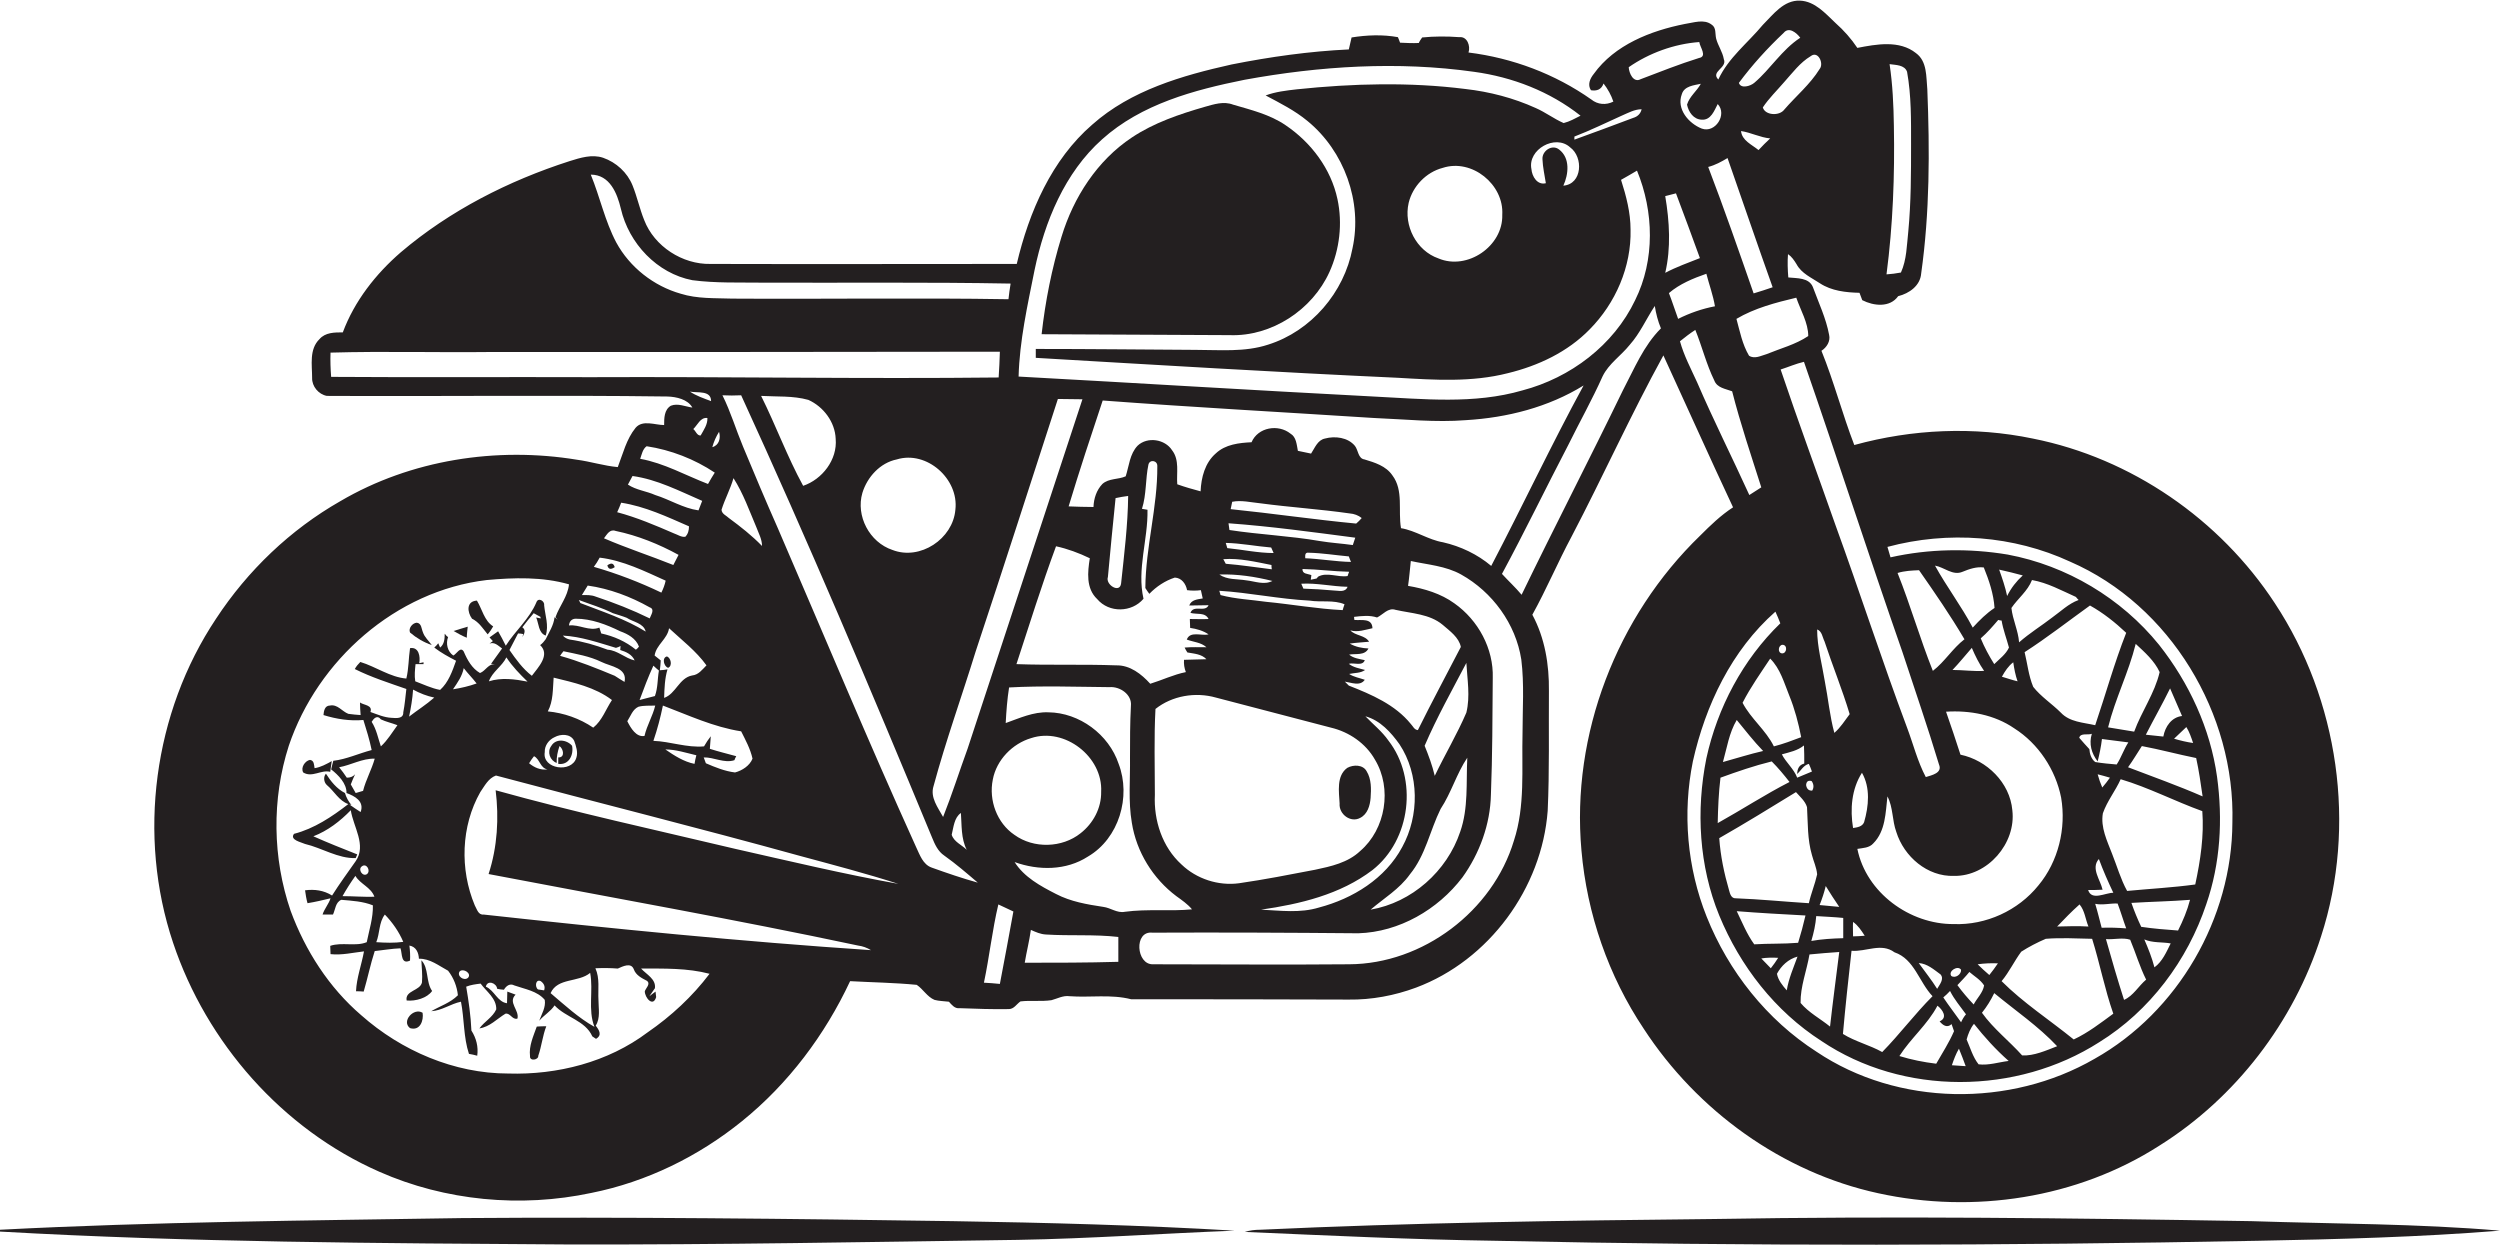 <?xml version="1.0" encoding="utf-8"?>
<!-- Generator: Adobe Illustrator 19.2.0, SVG Export Plug-In . SVG Version: 6.00 Build 0)  -->
<svg version="1.1" id="Layer_1" xmlns="http://www.w3.org/2000/svg" xmlns:xlink="http://www.w3.org/1999/xlink" x="0px" y="0px"
	 viewBox="0 0 814.6 405.6" enable-background="new 0 0 814.6 405.6" xml:space="preserve">
<g>
	<path fill="#231F20" d="M123.6,381.8c21.5,9.5,46.1,11.8,69.1,6.9c18-3.6,34.9-11.9,49.1-23.4c15.1-12.2,27-28.1,35.2-45.6
		c7.2,0.4,14.5,0.5,21.7,1.2c2.1,1.4,3.4,3.9,5.8,4.9c1.5,0.4,3.1,0.4,4.7,0.6c0.9,1,1.9,2.3,3.4,2.1c5.4,0.2,10.8,0.4,16.1,0.3
		c1.7,0,2.5-1.6,3.8-2.5c3.3-0.4,6.7,0.1,10.1-0.4c1.9-0.5,3.8-1.6,5.9-1.3c6.7,0.5,13.5-0.7,20.1,1c23.6,0,47.3,0,70.9,0.1
		c7.4,0.1,14.9-1.3,21.9-3.9c23.8-8.9,41-32.4,42.9-57.6c0.6-13,0.3-26.1,0.4-39.1c0.1-8.5-1.3-17.2-5.4-24.8
		c4.6-8.3,8.3-17.1,12.8-25.5c10.2-19.5,19.3-39.7,29.9-59c7.6,16.5,15,33.1,22.7,49.5c-4,2.6-7.4,5.9-10.7,9.2
		c-27.2,26.3-42.1,64.8-38.7,102.6c1.8,20.7,8.8,40.9,20.3,58.1c17.4,26.7,45.1,46.8,76.4,53.6c31,6.8,64.8,1.7,91.6-15.5
		c24.9-15.6,43.8-40.3,52.7-68.2c11.7-36,5.7-77.1-15.1-108.6c-17.9-27.3-46.7-47.2-78.8-53.6c-19.2-4-39.3-3.1-58.2,2.1
		c-3.9-10.1-6.6-20.6-10.7-30.7c1.7-1.1,3-3.1,2.5-5.2c-1-5.4-3.4-10.4-5.3-15.6c-1.3-3.1-5.2-2.8-8-3.1c-0.2-2.5-0.3-5.1-0.1-7.6
		c1.2,0.8,2,2,2.8,3.3c1.6,3,4.9,4.4,7.6,6.2c3.8,2.5,8.5,3,12.9,3.1c0.2,0.6,0.7,1.8,0.9,2.4c3.7,1.9,9,2.5,11.7-1.3
		c3.6-0.9,7.2-3.4,7.5-7.4c2.8-19.9,2.8-40,2-60c-0.4-4.1,0-9.1-3.7-11.8c-5.4-4.3-12.9-2.9-19.1-1.7c-2-3-4.4-5.7-7.1-8.1
		c-3.3-3.1-6.7-7.1-11.6-7.3c-5.3-0.2-8.7,4.5-12.1,7.9c-4.9,5.9-11.2,10.7-14.5,17.8c-2.6-2.6,3-3.8,1.8-6.6
		c-0.4-2.4-1.9-4.4-2.5-6.7c-0.4-1.6,0.1-3.6-1.5-4.6c-2.5-1.9-5.9-0.6-8.7-0.2c-11.1,2.2-22.9,6.8-29.7,16.3
		c-1.2,1.5-2.1,3.5-0.9,5.3c1.9,0.3,3.4-0.2,4.1-2.2c1.4,1.8,2.5,3.8,3.2,5.9c-2.4,1.2-5.1,1-7.2-0.7c-11.8-8.3-25.6-13.5-40-15.3
		c0.7-2.1-0.4-5.3-3-5c-4-0.3-8.1-0.3-12.1,0.1c-0.3,0.4-0.9,1.3-1.1,1.8c-2,0.1-4,0-6.1-0.1c-0.2-0.5-0.5-1.4-0.7-1.8
		c-5-0.9-10.1-0.7-15.1,0.1c-0.3,1.3-0.6,2.6-0.9,3.9c-12.8,0.6-25.6,2.4-38.2,4.9c-16.1,3.6-32.8,8.4-45.4,19.6
		C342.7,52,335.3,69,331.3,86c-33.3,0-66.5,0.1-99.8,0c-9.1,0.2-18.3-5.7-21.6-14.3c-1.5-3.7-2.3-7.6-3.8-11.3
		c-1.7-4.2-5.3-7.5-9.6-9c-3.6-1.2-7.4,0-10.9,1.1c-19.9,6.4-39,16.1-55,29.7c-8.2,7.1-15.1,15.9-18.9,26.1c-2.7,0-5.7,0-7.6,2.2
		c-3.4,3.3-2.4,8.4-2.4,12.6c-0.1,2.8,2.1,5.4,4.8,5.9c37,0.2,74-0.3,111,0.2c2.9,0.1,6.6,0.9,8.1,3.6c-2.3-0.3-4.7-1.5-7-0.6
		c-2.2,1.3-2.2,4.1-2.2,6.3c-3,0-7-1.8-9.3,0.9c-3,3.7-4.1,8.4-5.8,12.8c-4.5-0.4-8.8-1.8-13.3-2.4c-26.2-4.3-54.1,0-77.1,13.5
		c-16.3,9.3-30.2,22.6-40.5,38.3c-20.4,30.6-25.7,70.7-14,105.6C67.3,339.8,92,367.9,123.6,381.8z M617.1,41
		c-0.1-6.7-0.4-13.5-1.4-20.1c2,0.3,4.9,0.2,5.7,2.5c1.4,7.8,1.3,15.7,1.3,23.6c0,9.5,0,18.9-0.9,28.4c-0.5,4.5-0.5,9.2-2.4,13.4
		c-1.6,0.3-3.1,0.5-4.7,0.6C616.8,73.3,617.4,57.1,617.1,41z M159.2,284.8c40.2,7.7,80.4,14.8,120.4,23.3c1.5,0.2,2.9,0.7,4.2,1.5
		c-42.1-2.8-84.2-7-126.2-11.6c-1.8,0.2-2.2-1.8-2.9-3c-4.9-11.7-4.5-25.8,1.8-36.9c1.4-2,2.6-4.5,5.1-5.4
		c33,8.8,66.2,17.1,99.1,26.2c10.7,2.9,21.5,5.7,32,9.1c-17.8-3.2-35.4-7.4-53.1-11.4c-26.1-6.2-52.3-11.9-78.1-19.1
		C162.6,266.5,162.1,275.9,159.2,284.8z M193.7,334.6c-5.3-3-9.7-7.1-14.3-11c2.3-5.1,9.1-3.4,12.9-6.6
		C193.4,322.8,191.5,329,193.7,334.6z M177.3,322.7c-0.5-0.1-1.5-0.2-2-0.3c-1.1-0.8-0.8-3.5,0.9-2.7
		C177.3,320.5,177.7,321.5,177.3,322.7z M149.8,316.5c1.2-1.1,4,0.7,2.7,2.1C151.2,319.8,148.7,318,149.8,316.5z M147.6,224.6
		c1.5-2.2,3-4.3,3.5-6.9c1.3,1.7,2.9,3.3,4.2,5C152.8,223.6,150.2,224.2,147.6,224.6z M159.3,222c1.1-3.1,4.3-4.9,5.7-7.8
		c1.9,2.9,4.4,5.5,6.9,7.9C167.8,221.3,163.4,220.7,159.3,222z M206.8,215.2c-3.1-0.7-5.6-3.3-8.8-3.5c-4-1.5-8.1-2.7-12.3-3.3
		c-0.9-0.2-1.7-0.6-2.3-1.3c5.9,0.3,11.6,2.3,17.3,4c0.4-0.1,1.2-0.4,1.5-0.6c0,0.3-0.1,1-0.1,1.3
		C204,212.4,205.9,213.2,206.8,215.2z M241.5,238.3c1.4,2.8,3,5.7,3.7,8.9c-0.9,2.3-3.4,3.9-5.7,4.5c-3.3-0.4-6.5-1.7-9.5-3
		c-0.2-0.5-0.5-1.4-0.7-1.9c3.3-0.1,6.7,2,10,0.9c0.1-0.3,0.4-1,0.6-1.3c-2.9-0.8-5.8-1.5-8.6-2.4c0.1-1.4,0.2-2.8,0.3-4.1
		c-0.8,1-1.5,2.1-2.2,3.3c-5.6,0.5-11-1.6-16.5-1.8c1.3-3.8,2.3-7.6,3.1-11.5C224.2,233,232.5,236.9,241.5,238.3z M232.1,145.7
		c0.5-1.8,1.2-3.4,2.2-5C234.9,142.8,234.3,145.1,232.1,145.7z M235.1,166.1c1.1-3.5,2.9-6.8,3.9-10.3c3.2,5,5.2,10.7,7.5,16.1
		c0.7,1.9,1.8,3.8,1.8,6c-3.3-3.4-7-6.3-10.8-9.1C236.7,168,235.2,167.5,235.1,166.1z M226.9,246.1c-0.2,0.7-0.5,2.1-0.6,2.8
		c-3.5-0.7-6.6-2.7-9.5-4.7C220.2,244.2,223.5,245.3,226.9,246.1z M225.5,220.1c-4.2,0.8-5.3,6-9.1,7.3c0.1-3.1,0.2-6.3,1.1-9.3
		c-0.6,0.1-1.8,0.3-2.5,0.3c0.1-0.8,0.3-2.4,0.3-3.2c-0.5-0.4-1.5-1.2-2-1.6c0.5-3.5,4.2-5.4,4.7-8.9c4.2,3.9,8.8,7.4,12.2,12.1
		C228.8,218.2,227.6,219.9,225.5,220.1z M214.7,218.5c-0.5,2.8-0.3,5.5-1.3,8.3c-1.7,0.4-3.4,0.9-5,1.3c1.4-3.8,2.8-7.5,4.5-11.2
		C213.3,217.3,214.2,218.1,214.7,218.5z M213.5,229.9c-0.8,3.4-2.7,6.4-3.5,9.9c-2.7,0.5-4.5-2.6-5.6-4.8c1.1-1.7,1.7-3.8,3.6-4.7
		C209.8,229.8,211.7,230,213.5,229.9z M183.6,212.2c4.2,0.9,8.5,1.6,12.4,3.5c3,1.5,8.5,1.9,7.5,6.5c-1.1-0.7-2.2-1.3-3.2-2
		c-5.8-2.4-11.7-4.8-17.8-6.5C182.7,213.3,183.3,212.6,183.6,212.2z M199.4,228.1c-2,3-3.2,6.7-6.1,9c-4.4-3-9.6-4.8-14.8-5.3
		c1.8-3.4,1.6-7.2,1.9-11C186.9,222.4,193.9,223.9,199.4,228.1z M180.7,240.2c2-1.1,5.2-1.2,6.4,1.2c0.6,1.7,1.3,3.7,0.7,5.5
		c-1.5,5.1-11.2,3.7-10.3-1.8C177.4,242.9,178.9,241,180.7,240.2z M178.4,250.7c-2.3,0.3-4.3-0.6-6-2c0.5-0.8,1-1.6,1.6-2.3
		C175.9,247.3,176,250.3,178.4,250.7z M303.6,282.7c-2.9-1-3.9-4.2-5.1-6.7c-15.6-34.4-30.1-69.3-45.1-104
		c-3.9-8.8-7.6-17.6-11.3-26.5c-2.3-5.5-4-11.3-6.7-16.7c2,0.1,4.1,0.1,6.1,0c21.8,47.5,42.2,95.8,62.2,144.1c0.9,2.2,1.9,4.5,4,5.9
		c3.8,2.7,7.4,5.8,10.9,8.8C313.6,286.2,308.6,284.5,303.6,282.7z M248,129c5.1,0.3,10.4-0.1,15.4,1.3c4.9,2.2,8.7,7.2,8.9,12.7
		c0.6,6.8-4.4,13.2-10.6,15.3C256.5,148.8,252.8,138.6,248,129z M281,160.6c1.6-5.2,5.8-9.8,11.2-10.9c9.8-3,20.3,6.4,19.1,16.4
		c-0.8,9.5-11.5,16.6-20.5,13.1C283.3,176.7,278.8,168.1,281,160.6z M310.1,272c0.6-2.4,0.8-5.6,3-7.1c0.3,4,0,8.3,1.9,12
		C313.4,275.3,310.8,274.3,310.1,272z M325.8,320.6c-1.8-0.2-3.5-0.3-5.2-0.4c1.8-8.5,2.7-17.1,4.7-25.5c1.6,0.8,3.3,1.5,4.9,2.3
		C328.8,304.8,327.3,312.7,325.8,320.6z M323.5,254c1.2-6.4,6.4-11.7,12.5-13.5c10.9-3.6,23.4,6.1,22.8,17.5
		c0.1,5.3-2.6,10.3-6.7,13.5c-6,4.8-15.3,5.1-21.6,0.5C324.9,268.2,322.1,260.8,323.5,254z M364.4,313.4
		c-10.2,0.3-20.4,0.3-30.5,0.3c0.6-3.6,1.5-7.1,2-10.7c1.6,0.7,3.1,1.4,4.9,1.5c7.9,0.5,15.8-0.1,23.6,0.8
		C364.4,307.9,364.4,310.6,364.4,313.4z M366.5,297.1c-2.5,0.5-4.6-1.3-7-1.6c-5.3-0.8-10.6-1.7-15.4-4.2
		c-5.1-2.6-10.4-5.5-13.5-10.4c7.8,2.8,16.8,2.8,23.9-1.8c10.1-5.9,14.1-19.5,10-30.2c-3.2-9.6-12.8-16.7-22.9-16.8
		c-4.9-0.2-9.4,1.9-13.9,3.5c0.2-3.9,0.5-7.8,1.1-11.6c10.9-0.6,21.8-0.2,32.7-0.1c3.4-0.3,7.4,2.4,7,6.1
		c-0.3,5.6-0.3,11.3-0.3,16.9c0.1,7.1-0.6,14.2,0.6,21.2c1.5,9.5,6.9,18.2,14.5,23.9c1.8,1.3,3.7,2.6,5.1,4.3
		C381.3,297,373.9,296.1,366.5,297.1z M376.5,231c5.4-4.3,13-5.6,19.7-3.7c12.5,3.3,25,6.5,37.5,9.8c5.9,1.4,11.3,5.1,14.3,10.4
		c5.7,9.4,3.5,22.7-4.8,29.8c-4,3.8-9.5,5-14.7,6.1c-8.3,1.6-16.5,3.2-24.8,4.4c-6.7,0.9-13.8-1.4-18.7-6.1
		c-6.3-5.7-9.1-14.4-8.7-22.7C376.3,249.6,376,240.3,376.5,231z M441.6,175.2c-0.2,0.6-0.6,1.8-0.8,2.4c-3.5-0.5-7.1-0.7-10.7-1.3
		c-9.8-1.7-19.7-2.1-29.5-3.6c-0.1-0.5-0.2-1.7-0.3-2.2C414.1,171.5,427.8,173.4,441.6,175.2z M401,165.9c0.1-0.6,0.4-1.8,0.5-2.4
		c3-0.6,6.1,0.2,9.2,0.5c9.7,1.3,19.4,1.9,29.1,3.3c1.4,0.1,2.8,0.6,3.9,1.5c-0.4,0.5-1.3,1.4-1.8,1.8
		C428.2,169.3,414.7,167.3,401,165.9z M439.1,187.7c-3.2,0.5-6.7-1.4-9.6,0.2l-0.5,0.6c-0.5,0.1-1.4,0.3-1.9,0.4
		c0-0.4,0.2-1.1,0.2-1.5c-1.2-0.5-3-0.3-2.9-2c5.1,0.1,10.1,0.8,15.2,0.9C439.5,186.6,439.2,187.3,439.1,187.7z M439.1,191.2
		c-0.8,2-3,1.2-4.6,1.2c-3.3-0.3-6.6-0.5-9.8-0.6c-0.2-0.4-0.5-1.2-0.7-1.6C429,189.9,434,191.1,439.1,191.2z M425.3,181.9
		c0-0.9-0.2-2,1.2-1.8c4.3,0.1,8.6,0.8,13,1.2c0.2,0.5,0.5,1.4,0.7,1.8C435.2,183,430.3,182.1,425.3,181.9z M414.2,178.4
		c0.2,0.5,0.6,1.4,0.8,1.8c-5.1,0-10-1.1-15.1-1.6c-0.1-0.4-0.4-1.3-0.5-1.7C404.3,177,409.3,178,414.2,178.4z M414.3,184.1
		c0,0.3,0,1,0.1,1.4c-5-0.6-10-1.4-15-1.8c-0.2-0.4-0.6-1.1-0.8-1.5C403.9,181.8,409.2,183.1,414.3,184.1z M414.6,189.3
		c-2.7,1.4-5.7,0.1-8.5-0.2c-3-0.5-6.2-0.1-8.8-1.9C403.1,187,409,187.9,414.6,189.3z M426.7,195.7c3.7,0.6,7.9-0.3,11.4,1.2
		c-0.2,0.5-0.5,1.5-0.6,1.9c-8.3-0.4-16.6-1.9-24.9-2.7c-4.9-0.7-10-0.9-14.9-2.2l-0.4-1.4C407.1,193.1,416.8,195.2,426.7,195.7z
		 M447.2,283.5c12.5-9.8,14.9-29.7,5.2-42.2c-2.1-3-5-5.3-7.5-7.9c4.8,1.3,8.3,5.2,11.1,9.1c6.5,9.8,6.5,23.3,0.9,33.5
		c-5.5,10.3-16.1,16.8-27.1,19.7c-6.2,1.9-12.6,1-18.9,0.7C423.5,294.6,436.7,291.5,447.2,283.5z M459.4,284.9
		c5.1-6.2,6.5-14.2,10-21.3c3.5-5.3,5.2-11.5,8.7-16.7c-0.4,8.1,0.4,16.4-2.3,24.1c-4.3,12.9-15.8,23.1-29.2,25.4
		C450.9,292.7,456,289.7,459.4,284.9z M477.8,232.2c-3,7-7,13.7-10.3,20.6c-0.8-3.4-2-6.6-3.3-9.8c4-9.3,8.9-18,13.6-27
		C478.1,221.4,479.1,226.9,477.8,232.2z M462,237.9c-1.2-0.1-1.6-1.3-2.3-2c-5.1-6.3-12.8-9.6-20.2-12.5l-1.3-1.3
		c2.1,0.3,5,1.6,6.5-0.6c-1.7-0.6-3.6-0.9-5.1-1.9c1.8-0.4,3.7-0.2,5.2-1.3c-1.8-0.5-3.8-0.8-5.3-2c1.6-0.5,4.5,0.9,5.2-1.2
		c-1.8-0.4-3.7-0.6-5.1-1.8c2.1-0.4,5.1,0.4,6.3-2c-2.1-0.1-4.2-0.5-6.1-1.6c2.1-0.3,4.2-0.4,6.3-0.6c-1.3-2.2-4.5-1.9-6.1-3.7
		c2.4,0.7,4.8-0.2,7.2-0.7c-0.1-3.4-3.6-2.5-5.9-2.7l-0.1-1c2.5-0.3,5.1-0.6,7.5,0.2c1.9-0.9,3.6-3.3,6-2.5
		c5.2,1.2,11.1,1.3,15.4,4.9c2.3,2,5.3,4.1,5.9,7.2C471.3,219.9,466.5,228.8,462,237.9z M453.7,154.9c-2.1-3.1-5.8-4.2-9.1-5.2
		c-2.1-0.3-2-3-3.1-4.4c-2.3-2.8-6.5-3.3-9.8-2.4c-2.4,0.5-3.3,3.1-4.5,4.9c-1.4-0.3-2.9-0.6-4.3-0.9c-0.4-2-0.5-4.5-2.4-5.6
		c-4-3.2-10.6-2.1-12.7,2.8c-4.1,0.2-8.5,0.7-11.6,3.6c-3.6,3.1-4.8,7.9-5,12.4c-2.6-0.7-5.1-1.4-7.6-2.3c-0.3-3.7,0.8-7.9-1.7-11.1
		c-2.3-3.6-8-4.5-11.2-1.5c-2.6,2.7-2.8,6.6-3.9,10c-2.4,1.1-5.5,0.6-7.6,2.5c-1.9,2-2.8,4.7-2.9,7.5c-2.7,0-5.4-0.1-8.1-0.2
		c3.5-11.6,7.3-23.1,11.1-34.5c29.4,2.2,58.9,3.8,88.4,5.7c10,0.4,20,1.5,30,0.7c13.4-0.8,26.8-4.2,38.3-11.3
		c-10.5,19.3-19.9,39.3-30.1,58.8c-4.5-3.8-10-6.4-15.7-7.7c-4.8-0.8-8.9-3.8-13.7-4.6C455.5,166.3,457.4,159.8,453.7,154.9z
		 M367.6,161.6c-0.1,9.5-1.3,19-2.3,28.5c-0.4,3.4-5.2,0.4-4.3-2.1c0.8-8.6,1.6-17.1,2.5-25.7C364.8,162,366.2,161.8,367.6,161.6z
		 M355.1,181.9c-0.7,4.5-1.3,9.8,2.4,13.3c3.9,4.6,11.3,4.4,15.1-0.1c-2.2-9.6,1.5-19.3,1.3-29l-1.8-0.3c1.5-4.7,1.1-9.7,2.1-14.4
		c0.4-1.8,3-1.4,2.9,0.5c0.1,13.3-3.8,26.3-3.9,39.7c0.4,0.6,0.8,1.3,1.3,1.9c2.3-2.4,5.2-4.3,8.3-5.3c2.2,0.1,3.6,2,4,4.1
		c1.5,0.2,3,0.2,4.5,0c0.2,0.7,0.4,2,0.6,2.7c-1.7,0.3-3.7,0.4-4.4,2.3c2.1,0,4.2-0.1,6.3-0.1c-1.1,2.5-4.9-0.3-5.9,2.5
		c2,0.6,4.8-0.3,5.9,2c-2,0.1-4.1,0-6.1,0c0,0.7,0.1,2.1,0.1,2.9c2.1,0.3,4.2,0.9,6,2.1c-2.3,0.6-6-1.2-7.1,1.7
		c2.1,0.8,4.7,0.9,6.4,2.5c-2.4,0-4.8-0.1-7.1,0.1c0.2,0.4,0.6,1.2,0.9,1.6c2.2,0.4,4.6,0.5,6.2,2.2c-2.5,0.1-4.9,0.1-7.3,0.2
		c-0.1,1.4,0.1,2.7,0.6,4c-4,0.8-7.7,2.6-11.6,3.8c-2.9-3.2-6.6-6.1-11.1-6c-10.8-0.4-21.7,0-32.5-0.4c4.2-12.8,8.2-25.7,12.9-38.4
		C347.8,178.8,351.6,180.2,355.1,181.9z M496.1,239c-0.3,11.6,0.9,23.6-2.8,34.9c-6.9,23-29.7,40.2-53.7,40.3
		c-21.3,0.2-42.6,0-63.9,0c-5.5,0.2-6.3-11-0.2-10.3c22.4-0.1,44.7,0,67.1,0.2c13.3-0.4,25.9-7.7,33.9-18.2c5.6-7.8,9.1-17.3,9.3-27
		c0.5-12.7,0.5-25.4,0.6-38c0.3-9.5-4.7-18.8-12.5-24.3c-4.4-3.2-9.8-4.8-15.1-5.7c0.4-2.7,0.6-5.4,0.9-8.1
		c5.5,1.2,11.4,1.6,16.4,4.4c10.2,5.7,17.8,16.1,19.6,27.7C496.7,223,496.1,231,496.1,239z M528.8,127.2
		c-10.8,22.3-22.2,44.3-33,66.6c-2-2.4-4.3-4.5-6.4-6.8c7.5-13.9,14.3-28,21.6-42c3.7-7.5,7.8-14.8,11.2-22.4c2-4.1,6-6.7,8.8-10.2
		c3.4-3.8,5.4-8.5,8.2-12.7c0.4,2.5,1,4.9,2,7.3C535.5,112.7,532.5,120.2,528.8,127.2z M542.6,63.9c1.2-0.3,2.3-0.6,3.5-0.9
		c2.6,7,5.3,14.1,7.8,21.1c-3.8,1.5-7.7,2.9-11.3,4.8C544.5,80.8,544,72.2,542.6,63.9z M543.8,95.5c3.5-3,7.9-4.8,12.2-6.3
		c0.9,3.5,2.2,7,2.8,10.6c-4.2,0.8-8.2,2.2-12,4.1C545.8,101.2,544.9,98.3,543.8,95.5z M553,124.6c-2-4.4-4.3-8.7-5.6-13.4
		c1.6-1.3,3.3-2.6,5-3.7c2.2,5.4,3.6,11.2,6.2,16.5c0.9,2.4,3.7,2.7,5.8,3.5c2.7,10.6,6.2,20.9,9.5,31.3c-1.3,0.8-2.6,1.7-3.9,2.5
		C564.4,149,558.3,136.9,553,124.6z M674.5,183c32.7,14.2,53.9,49.7,52.9,85c-0.1,31.2-17.7,61.7-44.9,77
		c-27.5,15.9-64.1,15.5-90.6-2.3c-16.2-10.4-28.7-26.2-35.8-44c-6.4-16-7.9-33.8-4.5-50.6c4.1-18.3,12.6-36.2,26.9-48.8
		c0.6,1.3,1.1,2.5,1.6,3.8c-12.2,11.8-20.5,27.5-24.1,44c-3.4,17-2.4,35.1,4.2,51.2c6.8,16.5,18.2,31.2,33.3,40.9
		c26.6,17.9,63.6,17.6,90.5,0.4c16.5-10.2,28.8-26.7,34.9-45c4.6-13.3,5.4-27.6,3.5-41.5c-2.2-15.7-9.1-30.6-18.9-43
		c-12.3-15.2-30.1-25.8-49.3-29.4c-12.6-2.1-25.7-1.9-38.2,0.9c-0.3-1.1-0.7-2.3-1-3.4C634.8,172.9,656.1,174.5,674.5,183z
		 M589.4,248.9c0.4,0.8,0.7,1.7,1,2.5c-1.6,0.7-3.2,1.3-4.8,2c-1.1-2.9-3.7-5-5-7.6c2.5-0.7,5.1-1.2,7.2-2.9
		c0.1,1.9,0.1,3.9,0.1,5.9c-1.7,0.4-2.3,1.8-2.3,3.4C586.8,251.1,587.7,249.3,589.4,248.9z M632,332.8c1,1.2,2.4,2.3,3.9,0.9
		c0.2,0.6,0.6,1.8,0.8,2.3c-1.6,3.7-3.8,7.1-5.8,10.6c-4.1-0.5-8.1-1.3-12-2.5c3.7-5.8,9.2-10.3,12.4-16.4
		C632.9,328.9,634.8,331.6,632,332.8z M625.2,313.8c2.8,0.2,4.9,2.1,7.1,3.7c1.3,1.5-0.3,3.3-1.1,4.7
		C629.4,319.3,627.2,316.6,625.2,313.8z M638.3,341.7c0.8,1.9,1.5,3.8,2.2,5.7c-1.5-0.1-3-0.2-4.5-0.3
		C636.6,345.3,637.3,343.4,638.3,341.7z M639,333.1c-1.9-2.7-4-5.4-5.8-8.1c0.8-0.7,1.5-1.3,2.2-2.1c1.4,2.8,3.4,5.1,5.2,7.6
		C639.9,331.3,639.4,332.2,639,333.1z M639,316c0.1,1.5-1.9,2.9-3.2,2C634.7,316.4,638,314.4,639,316z M637.8,321
		c1.3-1.4,2.7-2.8,3.9-4.3c1.6,1.4,3.6,2.5,4.8,4.4c-0.4,2.4-2.3,4.1-3.4,6.2C641.2,325.3,639.4,323.2,637.8,321z M644.4,314.2
		c2.2-0.3,4.4-0.4,6.6-0.3c-0.9,1.3-1.8,2.6-2.8,3.8C646.9,316.6,645.6,315.4,644.4,314.2z M643.2,333.6c3.4,4.3,7.1,8.4,11.3,12.1
		c-3.3,0.4-6.5,1.5-9.8,1.1c-1.9-2.4-2.7-5.4-3.9-8.1C641.3,336.9,642,335.1,643.2,333.6z M645.8,330c1.6-2,2.9-4.1,4-6.4
		c6.9,5.7,14.4,10.8,20.5,17.3c-3.6,1.4-7.6,3.2-11.4,3C654.7,339.2,649.5,335.2,645.8,330z M652.2,319.7c2.5-3,4.1-6.5,6.4-9.6
		c2.5-1.6,5.2-3,8-4.2c5-0.4,10-0.1,15.1,0c2.5,8,4.1,16.4,6.9,24.4c-4.1,3-8.2,6.2-12.9,8.4C667.8,332.3,659.3,326.8,652.2,319.7z
		 M683.5,248.1c0.6-2.4,1.1-4.8,1.4-7.3c2.9,0.4,5.7,0.7,8.6,1.1c-1.5,2.3-2.3,4.9-3.8,7.2c-2.3-0.2-4.7-0.4-7-0.8
		c-1.3-1-1.8-2.7-1.9-4.2c-1.1-1.2-2.2-2.4-3.3-3.7c0.4-1.7,2.9-0.8,4.1-1.3C680.6,242.4,681.5,245.5,683.5,248.1z M680.4,290
		c1.6,0,3.1,0,4.7-0.1c-0.7-3.2-3.9-7-1.2-10c1.4,3.8,3,7.4,4.7,11C686,290.9,681.5,293.6,680.4,290z M690,294.4
		c1,2.6,1.8,5.4,2.8,8.1c-2.7-0.2-5.3-0.3-8-0.2c-0.7-2.6-1.3-5.2-2.1-7.8C685.1,295,687.6,294.3,690,294.4z M683.5,252.3
		c1.3,0.3,2.6,0.7,4,1.1c-0.8,1.1-1.6,2.2-2.5,3.2C684.4,255.2,683.9,253.8,683.5,252.3z M677.6,294.7c1.7,2,1.9,4.8,2.9,7.2
		c-3.4-0.2-6.8-0.1-10.2,0C672.7,299.4,675,297,677.6,294.7z M686.2,306c2.6,0.2,5.5-0.6,7.9,0.2c1.8,4.3,3.1,8.8,5.2,13
		c-2.5,2.1-4.2,5.3-7.2,6.6C690,319.3,688.1,312.7,686.2,306z M698.7,306.1c2.8,1.2,5.8,0.8,8.6,1.3c-1.4,2.8-2.7,5.9-5.3,7.8
		C701.2,312.1,700,309.1,698.7,306.1z M697.7,302c-1.2-2.5-2.3-5.2-3.2-7.8c6.4-0.4,12.8-0.5,19.1-1c-0.9,3.5-2.3,6.8-3.9,10
		C705.7,302.9,701.7,302.6,697.7,302z M693.1,290.3c-2.1-3.8-3.3-8.1-4.9-12.1c-1.6-4.2-3.8-8.6-3-13.2c1.4-4,4.1-7.3,5.8-11.1
		c9.1,2.7,17.7,7.2,26.6,10.4c0.6,8-0.6,16-2.3,23.9C708,289.2,700.5,289.6,693.1,290.3z M693.4,250c1.6-2.2,3-4.6,4.5-6.9
		c5.9,1.1,11.7,2.7,17.7,3.9c0.9,4.1,1.5,8.3,2.1,12.5C709.7,256,701.5,253.1,693.4,250z M708.4,240.7c1.3-1.3,2.7-2.5,4-3.8
		c1,1.6,1.6,3.4,2.2,5.2C712.5,241.8,710.4,241.3,708.4,240.7z M704.9,240c-1.9-0.2-3.8-0.4-5.7-0.6c2.6-5.1,5.4-10,7.9-15.1
		c1.3,3,2.6,6,3.9,9C707.6,233.7,705.5,236.7,704.9,240z M695.4,238.4c-2.8-0.5-5.7-0.9-8.5-1.4c2.3-9.3,6.7-17.9,9-27.2
		c2.9,2.7,6.1,5.5,7.8,9.2C702.1,225.9,697.8,231.8,695.4,238.4z M682.7,236.3c-3.9-0.9-8.3-1-11.2-4.1c-2.9-2.9-6.5-5.2-9-8.4
		c-1.5-3.6-1.9-7.6-2.8-11.3c7.3-4.7,14.2-10.1,21.3-15.2c4.3,2.4,8.2,5.5,11.8,8.9C688.9,216.1,686.1,226.3,682.7,236.3z
		 M668.7,201.2c-3.5,2.7-7.4,5.1-10.8,8.1c-0.3-3.9-2.1-7.4-2.5-11.2c2.1-3.1,5.3-5.5,6.7-9.1c5.1,0.9,9.6,3.4,14.3,5.5
		c0.2,0.3,0.7,0.8,0.9,1C674,196.7,671.5,199.2,668.7,201.2z M657.4,222c-1.7-0.4-3.4-1-5.1-1.5c1-1.8,2.1-3.5,3.7-4.7
		C656.3,217.9,656.7,220,657.4,222z M654,194.2c-0.6-2.9-1.6-5.8-2.6-8.6c2.6,0.6,5.2,1.2,7.7,1.9C657,189.4,655.3,191.6,654,194.2z
		 M652.2,202.2c0.5,3,1.6,5.8,2.4,8.8c-1,2.2-3.1,3.7-4.8,5.4c-1.7-2.7-3.2-5.5-4.4-8.4c2.1-1.8,3.9-3.9,5.7-6
		C651.4,202.1,651.9,202.2,652.2,202.2z M646.5,218.6c-3.4,0.2-6.9-0.3-10.3-0.3c2.2-2.3,4.2-4.8,6.3-7.2
		C643.6,213.7,644.9,216.3,646.5,218.6z M642.8,204.5c-3.7-7-8.5-13.3-12.3-20.2c3,0.5,5.8,3.4,9,2c2.2-0.9,4.5-1.7,6.9-1.4
		c1.7,4.2,3.2,8.6,3.5,13.2C647.3,199.8,645,202.1,642.8,204.5z M640.1,208.3c-3.9,3-6.4,7.3-10.3,10.3
		c-4.2-10.5-7.3-21.4-11.5-31.9c2.3-0.7,4.6-0.8,7-0.9C630.4,193.1,635.5,200.5,640.1,208.3z M655.7,264c-0.8-9-8.3-16.3-16.9-18.1
		c-1.5-4.7-3.1-9.4-4.7-14c7.7-0.5,15.8,1,22.2,5.4c7.9,5,13.5,13.5,15.3,22.6c1.7,10-0.9,20.8-7.4,28.6c-6.6,8.2-17.1,13-27.6,12.6
		c-14.3,0.1-28.5-10.2-31.4-24.5c1.8-0.3,3.9-0.3,5.2-1.8c4-4,4-10.1,4.6-15.3c1.9,3.6,1.5,7.8,2.9,11.6c2.5,8,10.1,14.6,18.8,14.3
		C647.6,285.6,657,274.8,655.7,264z M607.6,304.9c-1.3,0.1-2.5,0.2-3.8,0.2c0-1.6-0.1-3.2,0-4.7
		C605.4,301.5,606.5,303.2,607.6,304.9z M607.4,267.9c-0.6,1.5-2.3,1.7-3.6,1.9c-1-6.1-0.5-12.7,2.9-18
		C609.5,256.7,608.9,262.7,607.4,267.9z M603.3,309.8c4.7,0.4,9.7-2.7,14,0.5c6.5,2.2,8,9.7,12.4,14.3c-5.8,5.8-10.7,12.4-16.4,18.2
		c-4.1-2.3-8.8-3.4-12.8-5.9C601.3,327.9,602.3,318.8,603.3,309.8z M597.7,238.8c-1.5-5.5-2-11.2-3.1-16.8
		c-0.9-5.6-2.5-11.2-2.5-16.9c1.6,0.6,1.7,2.5,2.4,3.9c2.6,7.9,5.8,15.7,8.2,23.7C601.1,234.8,599.7,237.1,597.7,238.8z
		 M585.7,311.7c-1.3,3.6-2.9,7.2-3.5,11c-1.4-1.6-2.8-3.3-3.2-5.4C580.4,314.7,582.7,312.5,585.7,311.7z M577,315.5
		c-1-1.1-2.1-2.1-3.1-3.2c1.8-0.3,3.7-0.3,5.5-0.2C578.7,313.2,577.9,314.4,577,315.5z M571.6,307.7c-2.4-3.3-3.9-7.1-5.7-10.8
		c7.5,0.6,15,1,22.4,1.4c-0.7,3-1.5,6-2.4,8.9C581.1,307.6,576.3,307.4,571.6,307.7z M589.6,311c3.2-0.3,6.5-0.6,9.7-0.8
		c-1,8.1-2.1,16.2-3,24.3c-3.2-2.6-6.9-4.5-9.6-7.7C586.6,321.5,588.7,316.3,589.6,311z M590.2,306.6c0.8-2.7,1.4-5.4,1.6-8.1
		c2.9,0.2,5.9,0.3,8.8,0.6c0,2.2,0,4.4,0,6.6C597,305.8,593.6,306,590.2,306.6z M592.9,294.9c0.8-2,1.5-4.1,2-6.2
		c1.4,2.3,2.9,4.6,4.4,6.8C597.2,295.3,595.1,295.1,592.9,294.9z M592.1,284.9c-0.7,3.2-2,6.2-2.7,9.4c-8-0.5-15.9-1.3-23.8-1.6
		c-1.5,0.1-1.9-1.5-2.2-2.6c-1.6-5.5-2.8-11.2-3.2-17c8.4-4.8,16.7-9.9,25-15c1.3,1.5,3,2.9,3.6,4.9c0.3,5.2,0.1,10.5,1.6,15.6
		C590.9,280.6,591.9,282.6,592.1,284.9z M577.3,248.1c2.1,2.1,4,4.4,5.8,6.7c-8,4.1-15.5,9-23.4,13.4c0.1-4.9,0.3-9.9,0.9-14.8
		C566.1,251.4,571.6,249.5,577.3,248.1z M561.4,248.3c1.3-4.6,2-9.5,4.5-13.7c2.8,3.4,5.5,6.9,8.6,10.1
		C570.1,245.7,565.8,247.1,561.4,248.3z M590.5,257.6c-1.1,0.1-1.8-0.5-2-1.8c0.1-1.2,0.7-1.6,1.8-1.3
		C591,255.5,591.1,256.6,590.5,257.6z M578,243.2c-2.6-5.3-7.5-9-10.2-14.2c2.6-5.1,5.9-9.7,9-14.4c3.3,3.3,4.5,7.8,6.2,12
		c1.8,4.4,3,9,3.9,13.6C584,241.3,581.1,242.4,578,243.2z M580.7,212.9c-1.6-0.1-1.3-2.7,0.1-2.8
		C582.5,210.1,582.3,212.9,580.7,212.9z M619.9,212.5c4,12.2,8.2,24.3,11.9,36.6c1.2,2.8-2.4,3.5-4.3,4.1
		c-2.7-5.1-4.1-10.8-6.1-16.1c-8.2-21.9-15.4-44.2-23.4-66.2c-5.9-16.8-12.1-33.6-17.8-50.5c2.5-0.8,5-1.9,7.6-2.5
		C598.7,149.3,608.9,181,619.9,212.5z M585.3,97c1.4,4.1,3.9,8.2,3.9,12.5c-4.2,2.8-9,4-13.6,5.9c-1.8,0.5-3.9,1.7-5.7,0.5
		c-2.2-3.7-3-8-4.1-12C571.7,100.4,578.6,98.6,585.3,97z M592.9,22.5c-3.1,5-7.7,8.8-11.5,13.2c-1.6,2.2-6.3,1.9-7-0.7
		c2-3,4.6-5.5,7-8.3c2.7-3,5.1-6.3,8.6-8.4C592.4,16.4,594.4,20.7,592.9,22.5z M576.8,45.1c-1.3,1.2-2.6,2.5-3.8,3.8
		c-2.2-1.8-5.4-3.1-5.7-6.2C570.6,43.2,573.5,44.8,576.8,45.1z M581.2,10.7c1.7-2.1,4.2,0,5.4,1.6c-6,3.9-9.7,10.2-15,14.7
		c-1.3,1.1-4.4,2-5,0C570.9,21.2,575.9,15.7,581.2,10.7z M577.6,93.6c-2.1,0.7-4.1,1.4-6.2,2c-4.8-13.8-9.6-27.6-14.8-41.2
		c2.3-0.6,4.3-1.7,6.3-2.9C567.8,65.5,572.6,79.6,577.6,93.6z M559.7,33.9c3.2,3.4-0.8,9.6-5.2,8c-4.3-1.7-8.3-6.4-6.5-11.2
		c0.8-2.7,4-2.9,6.2-3.4c-1.3,2.4-3.7,4.1-4.5,6.8c0.5,2.4,2.1,4.8,4.8,4.9C557.5,39.2,558.6,36,559.7,33.9z M553.7,13.7
		c0.2,1.7,2.7,4.7-0.1,5.2c-6.4,2-12.7,4.5-19,6.9c-2.4,1.3-3.8-2-3.9-3.9C537.3,17.3,545.5,14.3,553.7,13.7z M528.4,37.7
		c2.1-0.9,4.2-2.1,6.5-2.1c-0.3,1.4-1.3,2.4-2.7,2.8c-6.4,2.4-12.8,4.8-19.2,7.1c0-0.3,0-0.7,0-1C518.2,42.5,523.3,40,528.4,37.7z
		 M508,48.7c-2.3-1.8-5.6,0.5-5.4,3.2c0.1,2.6,0.7,5.2,1.1,7.8c-2.8,0.7-4.5-2.2-4.7-4.6c-1.3-6.4,7.8-11.5,12.6-7.1
		c4.4,3.2,4,12-2.2,12.5C511.1,56.8,511.7,51.5,508,48.7z M337.1,88c3.3-15.8,9.8-31.7,22-42.6c12.8-11.5,30-16.1,46.4-19.4
		c24.6-4.5,50-6.1,74.8-2.6c12.5,1.7,24.7,6.4,34.7,14.3c-1.8,0.9-3.5,1.9-5.5,2.4c-3.2-1.4-5.9-3.5-9.1-4.9
		c-7.3-3.3-15-5.3-22.9-6.2c-18.2-2.3-36.7-1.8-54.9,0.1c-3.5,0.4-7,0.8-10.2,2c4.7,2.5,9.5,4.9,13.6,8.3c12,9.8,18,26.4,14.7,41.5
		c-2.7,14.4-13.5,27-27.5,31.4c-7.6,2.5-15.8,1.7-23.7,1.7c-17.3-0.1-34.6-0.3-52-0.3c0,0.7,0,2.2,0,2.9c39.3,2.3,78.6,4.7,118,6.5
		c11.9,0.7,24.1,1.5,35.8-1.5c9.9-2.4,19.5-6.9,26.7-14.3c8.4-8.5,13.6-20.4,13.3-32.5c0-5.5-1.4-10.9-3.1-16.2c1.8-1,3.5-2,5.2-3
		c5.5,13.3,5.9,29.1-0.6,42.2c-7,14.7-21.1,25.3-36.7,29.4c-15.8,4.6-32.4,2.8-48.6,2c-38.5-2-77.1-4.4-115.6-6.5
		C332.2,111.1,334.8,99.5,337.1,88z M489.5,70c0.3,10.2-11.4,18.2-20.8,14.2c-7.2-2.5-11.4-10.7-9.7-18.1c1.3-5.4,5.7-10,11.1-11.4
		C479.6,51.6,490.1,60.1,489.5,70z M344.7,130c2.7,0,5.3,0.1,8,0.1c-12.5,37.9-24.9,75.9-37.4,113.8c-2.7,7.4-5.1,15-8,22.3
		c-1.7-3.1-4.3-6.4-3.1-10.1c4-14.8,9.2-29.2,13.7-43.8C327,184.9,335.8,157.4,344.7,130z M202.3,68c2.6,11.3,11.8,21.1,23.3,23.3
		c7.6,1,15.4,0.7,23,0.8c26.9,0.1,53.8-0.2,80.7,0.3c-0.3,1.7-0.5,3.4-0.7,5.1c-30-0.5-60,0-90-0.2c-5.6-0.2-11.4,0.1-16.8-1.6
		c-8.8-2.5-16.6-8.6-21-16.7c-3.7-7-5.3-14.8-8.3-22.1C198.7,56.9,201.1,63,202.3,68z M192.6,122.9c-28.2-0.1-56.5,0.1-84.7-0.1
		c-0.2-2.6-0.3-5.3-0.2-7.9c17.3-0.5,34.6,0,51.8-0.2c55.4,0,110.8,0,166.3-0.1c-0.1,2.8-0.2,5.6-0.4,8.4
		C281.2,123.5,236.9,122.7,192.6,122.9z M224.8,127.6c2.5,0.5,6.9-0.5,6.9,3.1C229.3,129.8,226.9,129,224.8,127.6z M230.5,136.2
		c0.1,2.1-1.2,3.9-2.2,5.7c-1.2,0.1-1.6-1.5-2.4-2.1C227.3,138.5,228.2,135.9,230.5,136.2z M210.7,145.4c7.9,1.2,15.6,4.2,22.2,8.6
		c-0.8,1.2-1.5,2.5-2.2,3.7c-7.3-2.8-14.3-6.8-22.1-8.2C209.1,148.1,209.4,146.3,210.7,145.4z M206.1,155.1c8,1.1,15.3,4.9,22.7,8.1
		c-0.4,1-0.8,2-1.2,3.1c-5-0.7-9.3-3.5-14.1-5c-2.9-1.3-6.2-1.6-8.9-3.4C205,157.1,205.7,155.8,206.1,155.1z M202.4,163.8
		c7.8,1.2,15,4.6,22.1,7.7c0,1.3-0.3,2.5-1.2,3.4c-1.3,0.2-2.5-0.7-3.7-1.1c-6-2.6-12.1-5.2-18.5-6.9
		C201.6,165.9,202,164.8,202.4,163.8z M200.6,173c7.2,1.5,14.1,4.3,20.5,7.8c-0.6,1.1-1.1,2.2-1.7,3.3c-7.5-3-15.2-5.5-22.6-8.7
		C197.8,174.1,198.7,172.3,200.6,173z M195.4,181.7c7.6,0.9,14.6,4.4,21.5,7.5c-0.3,1.4-0.8,2.7-1.4,3.9c-7.1-3.4-14.4-6.2-22-8.4
		C194.2,183.8,194.8,182.8,195.4,181.7z M191.5,190.8c7.1,1,14,3.6,20.2,7.1c1.8,0.6,0.4,2.5,0,3.6c-5.7-2.8-11.6-5.1-17.6-7.1
		c-1.5-0.6-3-0.5-4.5-0.5C190.3,192.8,190.9,191.8,191.5,190.8z M199.7,199.8c1.5,0.5,3,0.9,4.5,1.5c2.1,1.4,5.5,1.7,6.2,4.5
		c-6.6-4.1-14.1-6.5-21.3-9.3c-0.1-0.3-0.4-0.8-0.5-1C192.3,196.9,196.1,198,199.7,199.8z M187.6,201.6c5.1,0,10,1.9,14.5,4.1
		c2.5,0.9,5.1,2.3,6.1,5c-0.2,0.3-0.7,0.8-1,1c-3.3-2.7-7.2-4.4-11.3-5.3c-0.1-0.5-0.5-1.4-0.6-1.9c-3.3,1.3-6.5-1.1-9.9-0.7
		C185.5,202.5,186.3,201.6,187.6,201.6z M94.1,243c9.4-27.9,34.9-50.5,64.5-54c8.9-0.8,18.1-1.1,26.8,1.4c-0.4,4-3.1,7-4.4,10.7
		c0.2,0.3,0.5,0.5,0.7,0.8c-0.4-0.3-0.7-0.6-1-0.8c-0.3,2.7-1.8,4.9-2.9,7.2c-0.5,0.7-1.1,1.4-1.8,1.9c3.4,3.2-0.7,7.3-2.7,10
		c-3-2.3-5.2-5.4-7.3-8.4c0.9-1.8,1.9-3.6,2.8-5.4c0.4,0,1.3,0.1,1.7,0.2l-0.3,1c0.6-1,1.3-2.3,0-3.2c1.2-1.6,2.4-3.1,3.7-4.6
		c0.5,0.3,1.6,0.9,2.2,1.2c0,0.1,0,0.3,0.1,0.5l-1.5-0.3c0.9,2,0.7,5,3.1,5.9c1.1-3.3-0.2-6.6-0.5-9.9c0.2-1.4-1.9-2.6-2.5-1
		c-2.3,5.5-6.9,9.3-10,14.2c-0.8-1.6-1.6-3.2-2.5-4.7c-0.9,0.7-1.9,1.3-2.8,2l1.1,1.2c-0.3,0.2-0.8,0.6-1.1,0.8
		c1.7-0.6,2.8,0.7,4.1,1.6c-1.2,1.7-2.4,3.3-3.6,5c0.4,0,1.1,0.1,1.5,0.2c-2.3-0.5-3.2,2.1-5.1,2.8c-2.6-1.5-4.1-4.2-5.3-7
		c-1.1-1.8-2.3,0.8-3.4,1.3c-1.9-1.3-2.5-3.9-1.7-6l-0.6-0.5c-0.1-0.2-0.4-0.5-0.5-0.6c0,1.6-0.1,3.4-1.5,4.5l-0.6-1.4
		c-0.3,0.4-0.9,1.1-1.3,1.4c2.2,1.7,4.6,3,7.1,4.3c-1.2,3.4-2.5,7.1-5.2,9.5c-2.8-0.5-5.4-1.8-8.1-2.8c-0.3-1.9-0.1-3.7,0.1-5.6
		c0.7,0,2,0,2.6,0c0-0.2,0-0.5,0-0.6l-1.4,0.3c0.4-2.1-0.1-5.4-3-4.9c-0.5,3.3-0.4,6.6-1.2,9.9c-5.2-0.4-10-3.9-15-5.4
		c-0.7,0.7-1.3,1.4-1.8,2.3c5.4,2.7,11.1,4.5,16.8,6.5c-0.3,2.5-0.5,5.1-1,7.6c0.1,2.2-2.4,1.9-3.8,1.8c-2.4-0.1-4.6-1.1-6.9-1.9
		c0.8-2.3-2.2-2.2-3.4-3.1c0,1.4,0.1,2.7,0.2,4.1c-1.3-0.1-2.7-0.2-4-0.4c-2.1-0.8-3.5-3.2-6-2.7c-1.7,0-2,1.8-2.1,3.1
		c4.2,1.3,8.6,2,13,1.6c1,3.2,2,6.4,2.7,9.8c-4.2,1.1-8.2,3-12.5,3.5c-0.2,0.9-0.5,1.8-0.7,2.8c2.3,1.8,5.1,4.6,5,7.7
		c2.7,1,5.9,2.7,4.6,6.2c-1.2-0.8-2.5-1.6-3.7-2.5c0.2,0.1,0.5,0.1,0.7,0.2c-1-1.2-1.7-2.5-2.1-3.9c-2.7-1.4-4.6-3.8-6.2-6.3
		c-0.9,1-0.7,2.8,0.3,3.7c2.4,2,4,5.2,7,6.2c-5.3,4.1-11.1,8-17.7,9.7c-1.5,2,2.3,2.7,3.6,3.3c5.5,1.3,10.8,4.8,16.5,4.6l0.5-1.2
		c-4.8-1.9-9.6-3.8-14.3-5.9c4.7-1.8,8.7-4.9,12.2-8.5c0.8,5.4,5.2,11.4,1.6,16.6c-2.6,3.7-5.3,7.4-7.7,11.2
		c-2.7-1.7-5.7-2.1-8.8-1.7c0.2,1.4,0.4,2.8,0.8,4.2c2.5-0.4,5-1,7.5-1.6c-0.6,1.9-2,3.4-2.6,5.3c0.8,0,2.5,0,3.4,0
		c0.8-1.7,0.8-4,2.7-4.8c3.5,0.3,7.1,0.5,10.3,1.8c0.1,4.1-1.2,8-2,12c-3.6,1.5-8.1-0.1-11.9,1.2c0,0.7,0.1,2.1,0.1,2.7
		c3.7,0.4,7.3-0.5,10.9-0.9c-0.8,4.4-2.4,8.6-2.6,13c0.6,0,1.9,0,2.5,0.1c1.3-4.4,2.2-8.9,3.6-13.2c2.8-0.3,5.6-0.8,8.4-0.9
		c0.6,1.8,0.1,5.4,3.1,4c0.1-1.6,0-3.3-0.2-4.9c2.2,0.4,3,2.3,3.1,4.3c3.6-0.1,6.5,2.3,9.5,3.9c1.8,2.3,2.9,5.1,3.2,8
		c-2.5,2.5-5.8,3.5-8.7,5.2c3.5-0.2,6.3-2.4,9.7-3.1c1.1,5.6,0.8,11.6,2.6,17c0.7,0.1,2,0.4,2.7,0.6c0.4-2.9-0.3-5.7-1.9-8.2
		c-0.2-4.8-0.9-9.6-1.7-14.3c1.5-0.6,3.1-0.8,4.7-1c1.9,2.6,5.2,4.8,5.1,8.4c-1.2,2.6-3.8,3.9-5.5,6.2c3.4-0.5,5.7-3.1,8.5-4.8
		c1.6-0.3,2.2,2.1,3.9,1.6c0.7-2.7-3.2-5.3-0.6-7.8c-0.7-0.3-2-0.7-2.7-1c0,0.9-0.1,2.8-0.1,3.8c-3.1-0.4-4.1-4.2-6.9-5.4
		c0.5-2.3,3.5-1.2,3.7,0.7c0.5,0.1,1.6,0.3,2.2,0.3c0.7-1.2,1.9-2.2,3.4-1.4c3.4,1.2,7.5,1.8,9.9,4.7c0.4,2.4-1,4.6-1.8,6.8
		c1.5-1.8,3.7-3,5-5c3.7,4,10,4.9,12.3,10.1c0.3,0.2,0.9,0.6,1.2,0.8c2.1-1.2,1-2.9-0.1-4.3c1.6-2.5,0.9-5.6,0.9-8.4
		c-0.2-3.4,0.5-7-1-10.3c2.5-0.1,4.9-0.1,7.3,0.1c1.6-0.7,4.3-2.1,5.2,0.2c0.7,2,2.6,2.9,4.3,3.8c1.3,1-0.4,2.4-0.7,3.4
		c0,2.1,2.7,5.3,3.7,1.9l-0.2-1.8c-0.5,0.4-1.5,1.1-2,1.5c0.6-0.9,1.2-1.7,1.8-2.6c0.4-3-2.8-4.5-4.5-6.4c7.4,0,15.1-0.2,22.3,1.7
		c-5.6,7.4-12.5,13.8-20.2,19.1c-12.9,9.7-29.4,13.9-45.4,13.4c-17.6,0-34.8-7.4-47.9-19c-10.5-9-18.2-21-23-34
		C88.8,279.6,88.5,260.4,94.1,243z M141.5,227.3c-2.6,2.3-5.5,4.1-8.2,6.2c0.6-2.9,1.1-5.8,1.3-8.8
		C136.8,225.9,139.1,226.8,141.5,227.3z M122,292.2c-3.5,0.1-7-0.2-10.4-0.2c1.3-2.3,2.7-4.5,4.2-6.6
		C117.4,288.1,120.9,289.1,122,292.2z M117.9,282.3c1.5-1.2,3,1.4,1.7,2.5C118.2,285.8,116.5,283.3,117.9,282.3z M118.3,257.7
		c-0.6,0.2-1.8,0.5-2.4,0.7c-0.4-0.7-1.2-2.1-1.6-2.8c0.4-1.1,0.9-2.2,1.4-3.3c-0.7,0.8-1.6,1.1-2.7,1.1c-0.8-1.2-1.6-2.3-2.5-3.4
		c3.9-0.7,7.5-2.9,11.6-2.8C121.1,250.8,119.2,254.1,118.3,257.7z M125.4,298c2.5,2.6,4.6,5.6,6,8.9c-2.9,0.4-5.8,0.3-8.8,0.1
		C123.8,304.1,123.4,300.6,125.4,298z M121.1,235.2c0.6-1,1.8-2.4,3-0.8c1.7,0.8,3.6,1.2,5.4,1.9c-1.7,2.3-3.2,4.9-5.4,6.9
		C123.2,240.6,122.7,237.7,121.1,235.2z"/>
	<path fill="#231F20" d="M433.2,88.6c3.3-7.3,4.3-15.8,2.6-23.7c-2.1-9.9-8.6-18.5-16.9-24.1c-5.1-3.5-11.3-5-17.1-6.7
		c-3.1-1.2-6.3-0.1-9.2,0.7c-8.3,2.4-16.6,5.2-23.8,10c-11.3,7.5-19,19.5-22.9,32.3c-3.2,10.4-5.3,21.1-6.5,31.8
		c20.4,0.1,40.9,0.2,61.3,0.3C414.3,109.7,427.6,101,433.2,88.6z"/>
	<path fill="#231F20" d="M158.9,206.7c0.7-0.8,1.3-1.7,1.8-2.6c-2.9-1.8-3.6-5.6-5.3-8.4c-3.5,0.2-3.2,3.7-1.6,5.9
		C156.1,202.7,157.4,204.9,158.9,206.7z"/>
	<path fill="#231F20" d="M140.7,210.2c-1-1.4-2.4-2.6-2.9-4.2c-0.5-1.1-0.4-2.9-2-3.1c-1.4,0.1-2.8,1.8-2.2,3.2
		C135.7,207.9,138.1,209.3,140.7,210.2z"/>
	<path fill="#231F20" d="M152.4,204.2c-1.6,0.5-3.1,0.9-4.6,1.4c1.4,0.8,2.8,1.6,4.3,2.2C152.1,206.6,152.3,205.4,152.4,204.2z"/>
	<path fill="#231F20" d="M217.3,213.9c-1.7,0.4-1,3.3,0.4,3.7C219.2,217,218.6,214.3,217.3,213.9z"/>
	<path fill="#231F20" d="M181.4,248.6c-0.1-1.9,0.3-3.7,0.9-5.5c1.3,0.9,1.9,3.8-0.4,3.7l0,2.1c3.5,0.5,5.1-3,4.5-5.9
		c-1.7-2-5.3-2.5-6.8,0.1C178.2,245,179.2,247.8,181.4,248.6z"/>
	<path fill="#231F20" d="M107.6,251.5c0.2-1.2,0.3-2.4,0.5-3.5c-1.8,1-3.6,2-5.6,2.3c-0.2-1.1-0.1-2.5-1.5-2.7
		c-1.6,0.3-3.1,2.5-2.2,4.1C101.7,253.5,104.7,250.7,107.6,251.5z"/>
	<path fill="#231F20" d="M443.2,266.5c2.4-1.2,3.2-4,3.4-6.5c0.2-2.9,0.3-6.1-1.3-8.7c-1.2-2.2-4.3-2.2-6.3-1.1
		c-3.6,2.6-2.7,7.8-2.5,11.6C436.2,265.3,440.1,268.2,443.2,266.5z"/>
	<path fill="#231F20" d="M140.8,322.9c-2.1-3-1-7.4-3.5-10c0.1,2.4,0.4,4.8,0.2,7.2c-0.6,2.8-5.6,2.6-5,5.9
		C135.4,326.3,139.2,325.2,140.8,322.9z"/>
	<path fill="#231F20" d="M175.4,344c1.1-3.2,1.4-6.5,2.6-9.6c-1,0-2.1,0-3.1,0.1c-1.1,3.1-2.6,6.3-2.2,9.6
		C172.5,345.9,175.5,345.4,175.4,344z"/>
	<path fill="#231F20" d="M150.6,396.9c-50.2,0.8-100.4,1.2-150.6,3.8c0,0.2,0,0.5,0,0.6c61.8,3.5,123.7,3.8,185.6,4.2
		c48.7,0.1,97.3-0.8,146-1.5c23.6-0.4,47.1-2.1,70.7-3c-30.5-1.8-61.1-2.6-91.7-3.1C257.3,397.1,203.9,396.5,150.6,396.9z"/>
	<path fill="#231F20" d="M733.6,397.9c-58.3-1-116.7-1.7-175-0.7c-49.3,0.5-98.7,1.2-148,3.5c-1.7,0-3.3,0.2-5,0.7
		c27.3,1.2,54.6,2.5,81.9,2.9c82.7,1.8,165.3,1.6,248,0c26.4-0.5,52.8-1.2,79.1-3.3C787.7,398.7,760.6,398.8,733.6,397.9z"/>
	<path fill="#231F20" d="M197.9,184.2c0.3,1.3,1.1,1.5,2.4,0.6C199.9,183.5,199.2,183.3,197.9,184.2z"/>
	<path fill="#231F20" d="M133.6,335c3.3,1,4.5-2.5,4.1-5C134.8,328.2,130.7,332.8,133.6,335z"/>
</g>
</svg>
